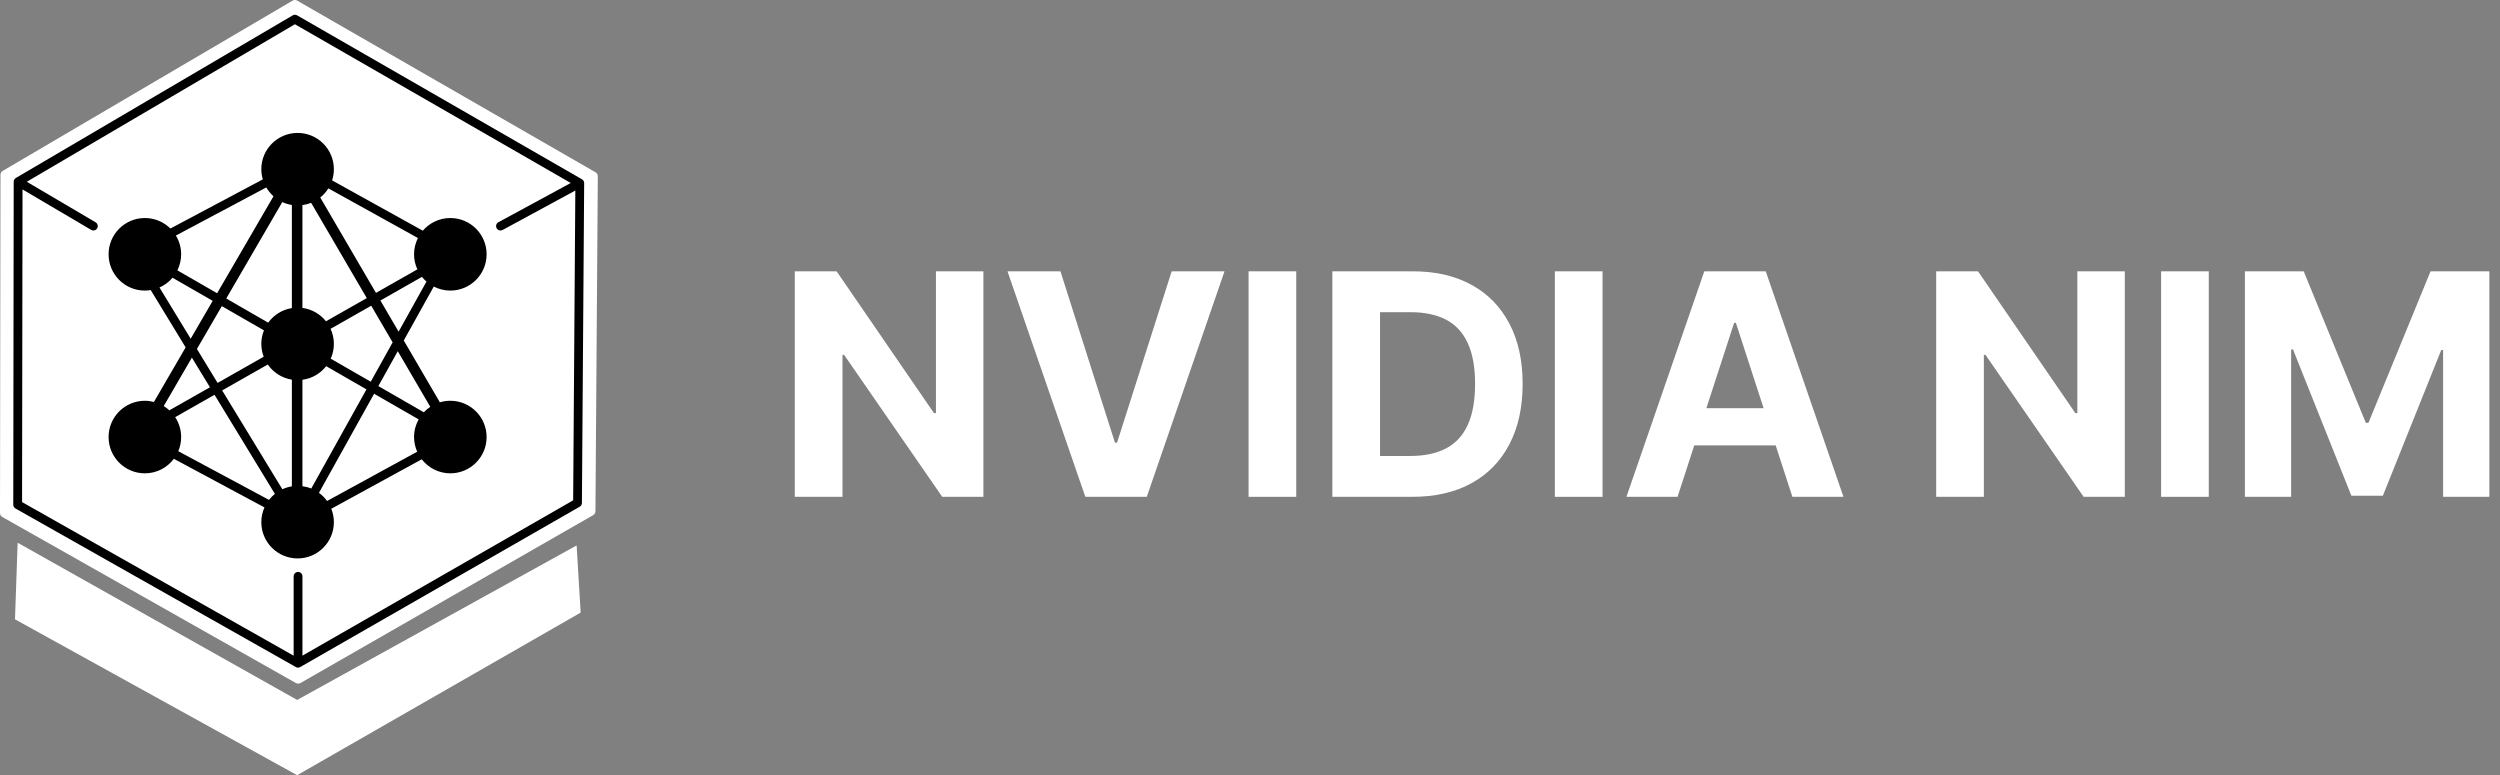 <svg width="129" height="40" viewBox="0 0 129 40" fill="none" xmlns="http://www.w3.org/2000/svg">
<rect x="0" y="0" width="129" height="40" fill="#808080" stroke="none"/>
<g clip-path="url(#clip0_4_2317)">
<path d="M30.839 9.04C30.838 9.036 30.836 9.031 30.835 9.026C30.831 9.011 30.826 8.999 30.819 8.986C30.816 8.981 30.814 8.977 30.812 8.972C30.803 8.956 30.791 8.941 30.777 8.928C30.777 8.927 30.776 8.927 30.776 8.927C30.763 8.913 30.749 8.903 30.733 8.892C30.731 8.892 30.729 8.89 30.727 8.889L15.335 0.032C15.261 -0.011 15.17 -0.011 15.097 0.033L0.141 8.818C0.141 8.818 0.138 8.82 0.137 8.821C0.121 8.832 0.105 8.842 0.094 8.855C0.092 8.857 0.091 8.858 0.09 8.859C0.078 8.872 0.069 8.884 0.059 8.899C0.056 8.903 0.054 8.908 0.052 8.913C0.046 8.926 0.04 8.938 0.036 8.951C0.035 8.957 0.033 8.962 0.032 8.967C0.027 8.985 0.025 9.004 0.025 9.023L1.31102e-05 26.47C-0.001 26.556 0.045 26.636 0.121 26.677L15.269 35.245C15.269 35.245 15.275 35.246 15.277 35.247C15.29 35.254 15.303 35.26 15.316 35.264C15.321 35.266 15.325 35.267 15.331 35.268C15.349 35.272 15.367 35.275 15.386 35.275C15.406 35.275 15.424 35.272 15.443 35.268C15.447 35.266 15.452 35.265 15.457 35.264C15.472 35.259 15.483 35.255 15.497 35.247C15.5 35.246 15.502 35.246 15.505 35.244L30.607 26.581C30.68 26.538 30.725 26.46 30.725 26.376L30.847 9.099V9.098C30.847 9.079 30.844 9.059 30.84 9.041L30.839 9.04Z" fill="white"/>
<path d="M23.237 20.679C23.049 20.679 22.869 20.707 22.697 20.759L20.834 17.569L22.383 14.786C22.639 14.918 22.929 14.994 23.237 14.994C24.271 14.994 25.109 14.156 25.109 13.122C25.109 12.088 24.271 11.25 23.237 11.25C22.669 11.25 22.161 11.504 21.817 11.904L17.137 9.309C17.196 9.127 17.228 8.933 17.228 8.731C17.228 7.697 16.39 6.859 15.356 6.859C14.322 6.859 13.484 7.697 13.484 8.731C13.484 8.913 13.512 9.089 13.561 9.256L8.793 11.792C8.454 11.457 7.989 11.25 7.475 11.25C6.441 11.25 5.603 12.088 5.603 13.122C5.603 14.156 6.441 14.994 7.475 14.994C7.579 14.994 7.679 14.983 7.778 14.968L9.579 17.925L7.942 20.741C7.792 20.703 7.637 20.68 7.475 20.68C6.441 20.68 5.603 21.518 5.603 22.552C5.603 23.586 6.441 24.424 7.475 24.424C8.088 24.424 8.63 24.129 8.971 23.674L13.647 26.183C13.543 26.416 13.484 26.673 13.484 26.943C13.484 27.977 14.322 28.815 15.356 28.815C16.39 28.815 17.228 27.977 17.228 26.943C17.228 26.699 17.18 26.466 17.095 26.252L21.761 23.7C22.104 24.14 22.637 24.424 23.237 24.424C24.271 24.424 25.109 23.586 25.109 22.552C25.109 21.518 24.271 20.68 23.237 20.68V20.679ZM15.605 15.89V10.584C15.762 10.563 15.913 10.523 16.055 10.466L18.926 15.382L16.821 16.578C16.527 16.209 16.096 15.955 15.606 15.889L15.605 15.89ZM15.06 10.577V15.897C14.559 15.977 14.124 16.255 13.839 16.649L11.674 15.403L14.567 10.427C14.722 10.498 14.887 10.549 15.06 10.577ZM13.62 17.047C13.533 17.263 13.484 17.497 13.484 17.744C13.484 17.977 13.529 18.2 13.607 18.406L11.228 19.759L10.161 18.007L11.446 15.796L13.62 17.047ZM13.818 18.809C14.102 19.219 14.546 19.509 15.06 19.591V25.096C14.888 25.123 14.724 25.174 14.57 25.245L11.463 20.146L13.817 18.809H13.818ZM15.605 25.088V19.597C16.102 19.531 16.536 19.271 16.83 18.894L18.909 20.092L16.061 25.208C15.917 25.149 15.764 25.109 15.605 25.088ZM17.065 18.507C17.169 18.273 17.228 18.016 17.228 17.744C17.228 17.472 17.167 17.204 17.058 16.967L19.155 15.775L20.26 17.667L19.13 19.696L17.065 18.507ZM20.526 18.122L22.201 20.991C22.08 21.072 21.97 21.168 21.87 21.274L19.523 19.922L20.525 18.122H20.526ZM20.568 17.114L19.629 15.506L21.773 14.287C21.843 14.375 21.922 14.457 22.006 14.53L20.568 17.114ZM21.565 12.283C21.438 12.536 21.365 12.82 21.365 13.122C21.365 13.4 21.427 13.662 21.536 13.899L19.4 15.113L16.526 10.192C16.69 10.06 16.832 9.9 16.943 9.72L21.565 12.282V12.283ZM14.113 10.127L11.203 15.131L9.152 13.95C9.276 13.7 9.347 13.419 9.347 13.121C9.347 12.767 9.247 12.437 9.076 12.154L13.74 9.672C13.84 9.843 13.966 9.995 14.112 10.126L14.113 10.127ZM8.229 14.835C8.49 14.72 8.721 14.546 8.903 14.331L10.975 15.524L9.839 17.478L8.229 14.835ZM9.901 18.453L10.833 19.983L8.74 21.173C8.65 21.09 8.553 21.017 8.448 20.953L9.902 18.453H9.901ZM9.2 23.281C9.296 23.057 9.347 22.811 9.347 22.552C9.347 22.172 9.234 21.82 9.039 21.525L11.069 20.371L14.184 25.484C14.071 25.575 13.97 25.68 13.88 25.794L9.199 23.282L9.2 23.281ZM16.876 25.852C16.76 25.69 16.618 25.548 16.458 25.43L19.304 20.318L21.602 21.64C21.452 21.91 21.365 22.22 21.365 22.549C21.365 22.82 21.424 23.076 21.527 23.308L16.877 25.851L16.876 25.852Z" fill="black"/>
<path d="M30.143 9.45C30.143 9.43 30.141 9.412 30.137 9.394C30.136 9.39 30.134 9.385 30.133 9.381C30.129 9.367 30.123 9.355 30.117 9.343C30.115 9.338 30.113 9.335 30.11 9.33C30.101 9.315 30.09 9.3 30.077 9.287C30.077 9.287 30.077 9.287 30.076 9.286C30.064 9.274 30.05 9.264 30.035 9.255C30.033 9.254 30.031 9.252 30.029 9.251L15.331 0.792C15.26 0.751 15.173 0.752 15.103 0.793L0.82 9.182C0.82 9.182 0.817 9.185 0.815 9.186C0.8 9.195 0.786 9.206 0.774 9.218C0.773 9.219 0.772 9.221 0.771 9.222C0.76 9.234 0.75 9.246 0.742 9.26C0.739 9.265 0.737 9.269 0.735 9.274C0.728 9.286 0.724 9.297 0.719 9.31C0.717 9.315 0.715 9.319 0.715 9.325C0.71 9.342 0.707 9.36 0.707 9.378L0.685 26.041C0.685 26.123 0.728 26.199 0.8 26.239L15.267 34.42C15.267 34.42 15.273 34.422 15.276 34.424C15.287 34.43 15.3 34.435 15.313 34.439C15.317 34.441 15.322 34.442 15.326 34.444C15.344 34.448 15.361 34.45 15.379 34.45C15.397 34.45 15.415 34.448 15.432 34.443C15.436 34.442 15.441 34.44 15.445 34.438C15.459 34.434 15.471 34.429 15.483 34.423C15.486 34.421 15.489 34.421 15.492 34.419L29.913 26.146C29.983 26.106 30.026 26.032 30.027 25.951L30.143 9.451L30.143 9.45ZM15.606 33.83V29.738C15.606 29.613 15.504 29.512 15.379 29.512C15.254 29.512 15.152 29.613 15.152 29.738V33.833L1.139 25.908L1.162 9.775L4.703 11.861C4.811 11.925 4.95 11.888 5.013 11.781C5.077 11.673 5.041 11.534 4.933 11.471L1.383 9.379L15.218 1.251L29.451 9.442L25.717 11.467C25.607 11.527 25.566 11.665 25.626 11.775C25.667 11.85 25.745 11.894 25.826 11.894C25.862 11.894 25.899 11.885 25.934 11.867L29.687 9.831L29.575 25.817L15.607 33.831L15.606 33.83Z" fill="black"/>
<path d="M0.911 28.005L0.773 31.957L15.333 40L29.962 31.61L29.754 28.144L15.333 36.117L0.911 28.005Z" fill="white"/>
</g>
<path d="M115.837 14H118.871L122.076 21.818H122.212L125.416 14H128.451V25.636H126.064V18.062H125.968L122.956 25.579H121.331L118.32 18.034H118.223V25.636H115.837V14Z" fill="white"/>
<path d="M113.973 14V25.636H111.513V14H113.973Z" fill="white"/>
<path d="M109.64 14V25.636H107.515L102.452 18.312H102.367V25.636H99.907V14H102.066L107.089 21.318H107.191V14H109.64Z" fill="white"/>
<path d="M86.561 25.636H83.924L87.942 14H91.112L95.123 25.636H92.487L89.572 16.659H89.481L86.561 25.636ZM86.396 21.062H92.623V22.983H86.396V21.062Z" fill="white"/>
<path d="M82.691 14V25.636H80.231V14H82.691Z" fill="white"/>
<path d="M72.875 25.636H68.75V14H72.909C74.08 14 75.087 14.233 75.932 14.699C76.777 15.161 77.426 15.826 77.881 16.693C78.339 17.561 78.568 18.599 78.568 19.807C78.568 21.019 78.339 22.061 77.881 22.932C77.426 23.803 76.773 24.472 75.921 24.938C75.072 25.403 74.057 25.636 72.875 25.636ZM71.21 23.528H72.773C73.5 23.528 74.112 23.4 74.608 23.142C75.108 22.881 75.483 22.477 75.733 21.932C75.987 21.383 76.114 20.674 76.114 19.807C76.114 18.947 75.987 18.244 75.733 17.699C75.483 17.153 75.11 16.752 74.614 16.494C74.118 16.237 73.506 16.108 72.778 16.108H71.21V23.528Z" fill="white"/>
<path d="M66.886 14V25.636H64.426V14H66.886Z" fill="white"/>
<path d="M54.719 14L57.532 22.841H57.64L60.458 14H63.185L59.174 25.636H56.003L51.986 14H54.719Z" fill="white"/>
<path d="M50.744 14V25.636H48.619L43.557 18.312H43.472V25.636H41.011V14H43.17L48.193 21.318H48.295V14H50.744Z" fill="white"/>
<defs>
<clipPath id="clip0_4_2317">
<rect width="30.846" height="40" fill="white"/>
</clipPath>
</defs>
</svg>
